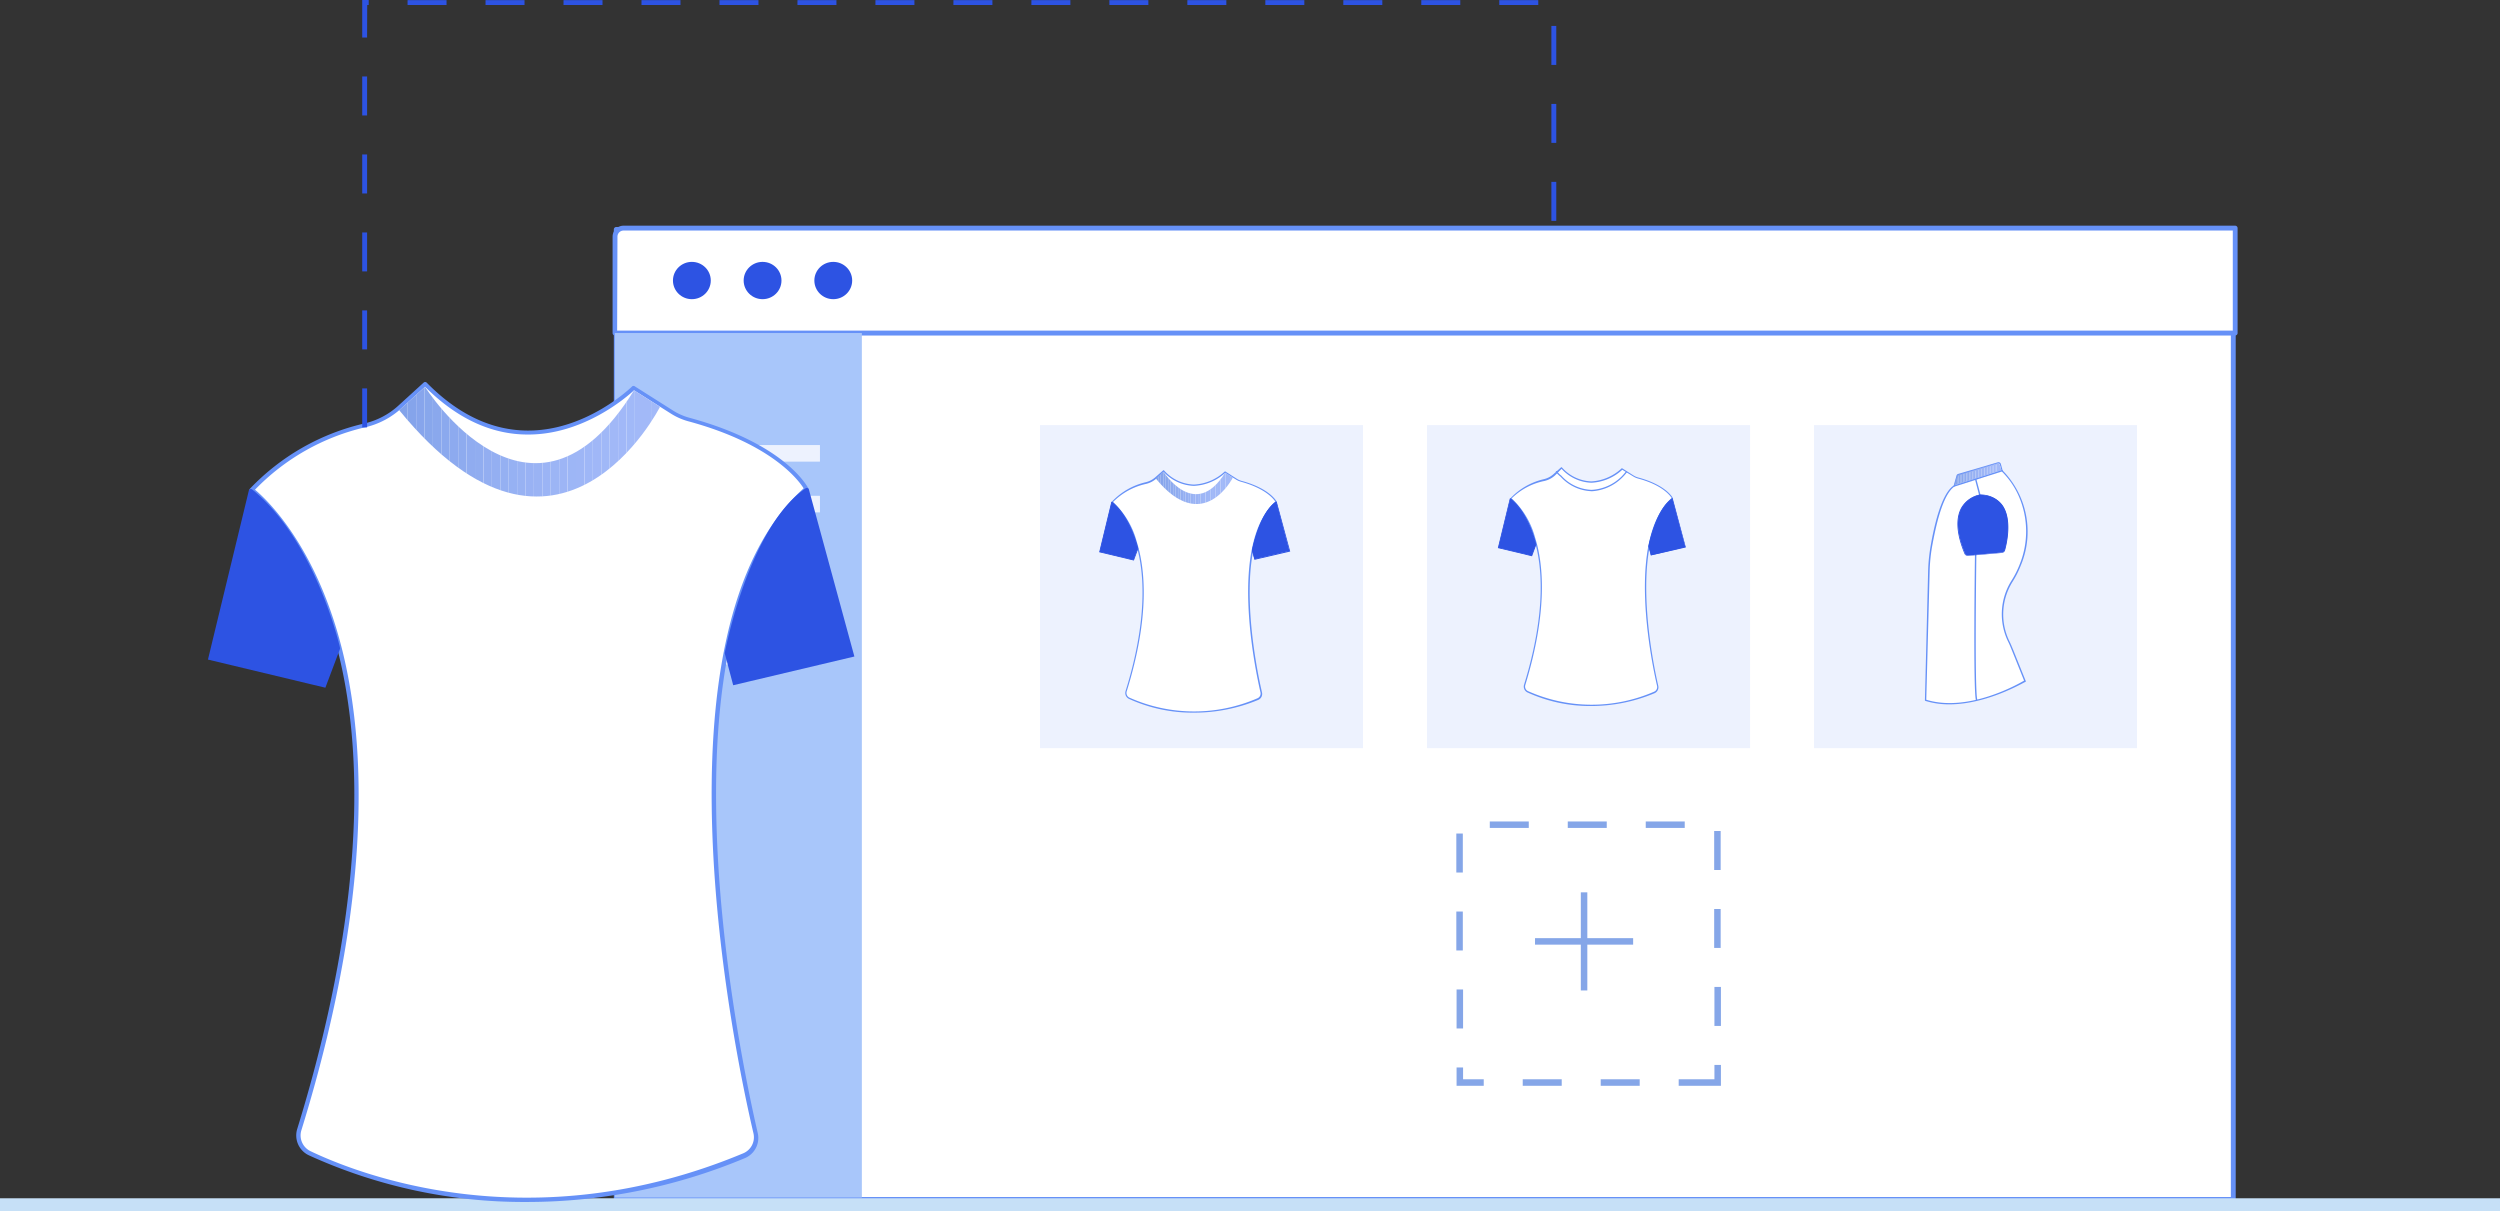 <svg data-name="Layer 1" xmlns="http://www.w3.org/2000/svg" viewBox="0 0 384.72 186.4"><rect x="0" y="0" width="384.72" height="186.4" fill="#333333" stroke="none"/><defs><clipPath id="multiple-item-images-a" transform="translate(-85.17 -199.23)"><path d="M264.2 271.8s4.85 7.71 9.51.16l1.19.75s-4.58 9.09-11.87.15z" fill="none"/></clipPath><clipPath id="multiple-item-images-b" transform="translate(-85.17 -199.23)"><path d="M385.9 273.92a8.93 8.93 0 01.52-1.6c.11 0 6.34-1.87 6.34-1.87a3.36 3.36 0 01.37 1.16z" fill="none"/></clipPath><clipPath id="multiple-item-images-c" transform="translate(-85.17 -199.23)"><path d="M150.57 258.76s16.41 26.07 32.17.53l4 2.54s-15.48 30.72-40.14.52z" fill="none"/></clipPath></defs><path fill="#fff" d="M94.83 35.3h248.84v149.28H94.83z"/><path d="M343.67 184.95H94.83a.38.38 0 01-.37-.37V35.3a.38.38 0 01.38-.37h248.83a.38.38 0 01.38.38v149.27a.38.38 0 01-.38.37zM95.2 184.2h248.1V35.67H95.21z" fill="#6691f7"/><path d="M96 35.1h248v16.16H94.64V36.42A1.32 1.32 0 0196 35.1z" fill="#fff"/><path d="M343.97 51.63H94.64a.38.38 0 01-.37-.37V36.42a1.69 1.69 0 011.69-1.69h248a.38.38 0 01.38.38v16.15a.38.38 0 01-.37.37zm-249-.75H343.6v-15.4H95.96a.94.94 0 00-.94.94z" fill="#6691f7"/><ellipse cx="106.47" cy="43.17" rx="2.91" ry="2.87" fill="#2d53e3"/><ellipse cx="117.35" cy="43.17" rx="2.91" ry="2.87" fill="#2d53e3"/><ellipse cx="128.23" cy="43.17" rx="2.91" ry="2.87" fill="#2d53e3"/><path fill="#a8c6fa" d="M94.61 51.25h38.02v133.03H94.61z"/><path fill="#edf2fe" d="M101.99 68.49h24.19v2.55h-24.19zm0 7.81h24.19v2.55h-24.19zm0 7.8h24.19v2.55h-24.19zm0 7.81h24.19v2.55h-24.19zm0 7.8h24.19v2.55h-24.19z"/><path fill="#c6e0f7" d="M0 184.4h384.72v2H0z"/><path fill="#edf2fe" d="M160.04 65.42h49.71v49.71h-49.71zm59.56 0h49.71v49.71H219.6z"/><path d="M264.83 167.09h-6.5v-1h5.5v-2.21h1zm-12.5 0h-6v-1h6zm-12 0h-6v-1h6zm-12 0h-4.18v-2.82h1v1.82h3.18zm-3.18-8.82h-1v-6h1zm39.68-.39h-1v-6h1zm-39.72-11.61h-1v-6h1zm39.68-.39h-1v-6h1zm-39.68-11.61h-1v-6h1zm39.68-.39h-1v-6h1zm-5.53-6.47h-6v-1h6zm-12 0h-6v-1h6zm-12 0h-6v-1h6z" fill="#85a6e8"/><path fill="#edf2fe" d="M279.15 65.42h49.71v49.71h-49.71z"/><path d="M232.46 76.77s9 6.53 2.13 28.67a.88.88 0 00.45 1.05 24 24 0 0019.48.1.88.88 0 00.52-1c-.9-3.89-4.79-22.61 2.28-28.87 0 0-1-2-5.28-3.12a2.76 2.76 0 01-.75-.34l-1.71-1.08s-4.63 4.63-9.35-.17l-1.12 1a3.48 3.48 0 01-1.61.84 10.13 10.13 0 00-5 2.9" fill="#fff"/><path d="M244.83 108.65a23.2 23.2 0 01-9.79-2.1 1 1 0 01-.51-1.17c1.95-6.29 3.79-15.31 1.51-22.56-1.32-4.21-3.46-5.9-3.6-6a.1.1 0 010-.14 10.27 10.27 0 015.09-2.93 3.39 3.39 0 001.57-.82l1.12-1a.1.1 0 01.14 0 6.35 6.35 0 004.52 2.15 7.39 7.39 0 004.66-2 .1.1 0 01.12 0l1.71 1.08a2.66 2.66 0 00.73.32c4.3 1.16 5.3 3.09 5.34 3.18a.1.1 0 010 .12c-7 6.24-3.11 25.06-2.25 28.77a1 1 0 01-.58 1.13 25.31 25.31 0 01-9.78 1.97zm-12.18-31.93a12.83 12.83 0 013.58 6c1.27 4 2 11.24-1.5 22.69a.78.78 0 00.4.94 24 24 0 0019.4.1.78.78 0 00.47-.9c-.86-3.72-4.79-22.54 2.25-28.91-.21-.34-1.41-2-5.18-3a2.85 2.85 0 01-.78-.35l-1.64-1a7.55 7.55 0 01-4.74 2 6.5 6.5 0 01-4.6-2.14l-1 1a3.59 3.59 0 01-1.66.87 10 10 0 00-5.05 2.7z" fill="#6691f7"/><path d="M232.39 76.77l-1.82 7.52 5.14 1.23.64-1.7s-1.05-4.76-3.92-7.07z" fill="#2d53e3"/><path d="M235.76 85.6l-5.26-1.26 1.83-7.57a.09.09 0 01.06-.07.09.09 0 01.09 0c2.85 2.29 3.93 7.06 3.94 7.11zm-5.1-1.36l5 1.2.61-1.63c-.08-.33-1.16-4.77-3.84-7zm26.71-7.47l2 7.42-5.3 1.26-.36-1.36s1.06-5.63 3.61-7.34z" fill="#2d53e3"/><path d="M254.04 85.48l-.38-1.43a22.38 22.38 0 01.85-3c.54-1.49 1.45-3.45 2.78-4.35a.09.09 0 01.08 0 .09.09 0 01.06.06l2 7.48zm-.24-1.44l.34 1.28 5.17-1.23-2-7.3c-2.39 1.68-3.48 6.98-3.48 7.26z" fill="#2d53e3"/><path d="M244.92 75.59a6.73 6.73 0 01-4.75-2.22 4.39 4.39 0 01-.73-.72.1.1 0 01.15-.13 4 4 0 00.69.69 6.54 6.54 0 004.62 2.17h.07a7.09 7.09 0 004.52-2 8.14 8.14 0 00.7-.8.1.1 0 11.15.13 7.07 7.07 0 01-.74.83 7.3 7.3 0 01-4.66 2.06z" fill="#6691f7"/><path d="M171.14 77.26s9.11 6.63 2.16 29.11a.89.89 0 00.46 1.07 24.41 24.41 0 0019.78.11.89.89 0 00.53-1c-.91-3.95-4.86-23 2.31-29.31 0 0-1-2-5.36-3.17a2.8 2.8 0 01-.77-.34l-1.73-1.1s-4.7 4.7-9.49-.17l-1.14 1a3.54 3.54 0 01-1.64.85 10.29 10.29 0 00-5.12 2.94" fill="#fff"/><path d="M183.66 109.67a23.55 23.55 0 01-9.94-2.13 1 1 0 01-.51-1.19c2-6.39 3.85-15.55 1.53-22.9-1.35-4.28-3.52-6-3.65-6.09a.1.1 0 010-.14 10.42 10.42 0 015.17-3 3.44 3.44 0 001.59-.83l1.14-1a.1.1 0 01.14 0 6.45 6.45 0 004.6 2.18 7.49 7.49 0 004.73-2 .1.1 0 01.13 0l1.73 1.1a2.71 2.71 0 00.74.33c4.37 1.18 5.38 3.14 5.43 3.23a.1.1 0 010 .12c-7.15 6.34-3.15 25.45-2.28 29.22a1 1 0 01-.59 1.14 25.7 25.7 0 01-9.96 1.96zm-12.37-32.42a13 13 0 013.64 6.11c1.29 4.09 2.07 11.41-1.53 23a.8.8 0 00.41 1 24.4 24.4 0 0019.69.1.79.79 0 00.47-.91c-.87-3.78-4.86-22.89 2.28-29.36-.22-.35-1.43-2-5.26-3.05a2.9 2.9 0 01-.79-.35l-1.66-1.02a7.66 7.66 0 01-4.81 2 6.6 6.6 0 01-4.67-2.17l-1.06 1a3.64 3.64 0 01-1.69.88 10.19 10.19 0 00-5.02 2.77z" fill="#6691f7"/><path d="M171.07 77.29l-1.85 7.64 5.22 1.25.65-1.73s-1.07-4.84-4-7.18z" fill="#2d53e3"/><path d="M174.49 86.26l-5.34-1.28 1.86-7.7a.1.1 0 01.15-.05c2.89 2.33 4 7.17 4 7.22zm-5.18-1.38l5.1 1.22.62-1.65c-.08-.33-1.17-4.84-3.9-7.08zm27.12-7.63l2 7.53-5.38 1.28-.36-1.38s1.08-5.71 3.66-7.46z" fill="#2d53e3"/><path d="M193.05 86.15l-.39-1.45a22.75 22.75 0 01.86-3.08c.54-1.51 1.48-3.5 2.83-4.41a.09.09 0 01.08 0 .09.09 0 01.06.06l2.06 7.6zm-.25-1.46l.34 1.3 5.25-1.25-2-7.41c-2.44 1.7-3.56 7.04-3.56 7.36z" fill="#2d53e3"/><g clip-path="url(#multiple-item-images-a)"><path d="M177.83 72.57zm.03 0h.38v10h-.38z" fill="#83a3ea"/><path fill="#85a4eb" d="M178.24 72.57h.38v10h-.38z"/><path fill="#87a5ec" d="M178.62 72.57h.38v10h-.38z"/><path fill="#88a7ec" d="M179.01 72.57h.38v10h-.38z"/><path fill="#8aa8ed" d="M179.39 72.57h.38v10h-.38z"/><path fill="#8ba9ee" d="M179.77 72.57h.38v10h-.38z"/><path fill="#8daaef" d="M180.16 72.57h.38v10h-.38z"/><path fill="#8eabef" d="M180.54 72.57h.38v10h-.38z"/><path fill="#90acf0" d="M180.92 72.57h.38v10h-.38z"/><path fill="#91adf0" d="M181.3 72.57h.38v10h-.38z"/><path fill="#93aef1" d="M181.69 72.57h.38v10h-.38z"/><path fill="#94aff2" d="M182.07 72.57h.38v10h-.38z"/><path fill="#95b0f2" d="M182.45 72.57h.38v10h-.38z"/><path fill="#96b1f3" d="M182.84 72.57h.38v10h-.38z"/><path fill="#98b2f3" d="M183.22 72.57h.38v10h-.38z"/><path fill="#99b2f4" d="M183.6 72.57h.38v10h-.38z"/><path fill="#9ab3f4" d="M183.99 72.57h.38v10h-.38z"/><path fill="#9bb4f5" d="M184.37 72.57h.38v10h-.38z"/><path fill="#9cb5f5" d="M184.75 72.57h.38v10h-.38z"/><path fill="#9db5f6" d="M185.13 72.57h.38v10h-.38z"/><path fill="#9db6f6" d="M185.52 72.57h.38v10h-.38z"/><path fill="#9eb6f6" d="M185.9 72.57h.38v10h-.38z"/><path fill="#9fb7f7" d="M186.28 72.57h.38v10h-.38z"/><path fill="#a0b7f7" d="M186.67 72.57h.38v10h-.38z"/><path fill="#a0b8f7" d="M187.05 72.57h.38v10h-.38z"/><path fill="#a1b8f7" d="M187.43 72.57h.38v10h-.38z"/><path fill="#a1b8f8" d="M187.82 72.57h.38v10h-.38z"/><path fill="#a1b9f8" d="M188.2 72.57h.38v10h-.38z"/><path fill="#a2b9f8" d="M188.58 72.57h.38v10h-.38zm.38 0h.38v10h-.38zm.39 0h.38v10h-.38zm.38 9.99z"/></g><path d="M307.83 71.43l.28 1s6.22 5.51 2.77 14.56a14.27 14.27 0 01-1.26 2.46 9.54 9.54 0 00-.43 9.35c.21.43.39.87.56 1.31l1.88 4.67s-8.35 5.14-15.29 3l.49-19.75a26.72 26.72 0 01.34-3.67c.5-3 1.63-8.33 3.59-9.55l.44-1.57a.27.27 0 01.18-.18l6.1-1.79a.27.27 0 01.35.16z" fill="#fff"/><path d="M300 108.39a12.39 12.39 0 01-3.71-.53.11.11 0 01-.07-.1l.49-19.75a26.89 26.89 0 01.34-3.69c.5-3 1.63-8.32 3.6-9.6l.43-1.53a.37.37 0 01.26-.26l6.1-1.79a.38.38 0 01.47.26l.27 1a13.44 13.44 0 012.78 14.66 14.32 14.32 0 01-1.26 2.48 9.47 9.47 0 00-.42 9.25c.21.44.39.89.57 1.32l1.88 4.67a.11.11 0 010 .13c-.13.01-5.85 3.48-11.73 3.48zm-3.57-.71c6.45 2 14.2-2.43 15.05-2.94l-1.84-4.58c-.17-.42-.35-.88-.56-1.31a9.68 9.68 0 01.43-9.45 14.1 14.1 0 001.25-2.44 13.52 13.52 0 00-.09-10.59 12.27 12.27 0 00-2.65-3.85.11.11 0 010-.05l-.28-1a.16.16 0 00-.2-.11l-6.1 1.79a.16.16 0 00-.11.11l-.5 1.51a.11.11 0 010 .06c-1.92 1.2-3 6.46-3.54 9.48a26.65 26.65 0 00-.34 3.66z" fill="#6691f7"/><g clip-path="url(#multiple-item-images-b)"><path d="M300.73 71.22zm0 0h.23v3.47h-.23z" fill="#83a3ea"/><path fill="#85a4eb" d="M300.96 71.22h.23v3.47h-.23z"/><path fill="#87a5ec" d="M301.19 71.22h.23v3.47h-.23z"/><path fill="#88a7ec" d="M301.43 71.22h.23v3.47h-.23z"/><path fill="#8aa8ed" d="M301.66 71.22h.23v3.47h-.23z"/><path fill="#8ba9ee" d="M301.9 71.22h.23v3.47h-.23z"/><path fill="#8daaef" d="M302.13 71.22h.23v3.47h-.23z"/><path fill="#8eabef" d="M302.36 71.22h.23v3.47h-.23z"/><path fill="#90acf0" d="M302.6 71.22h.23v3.47h-.23z"/><path fill="#91adf0" d="M302.83 71.22h.23v3.47h-.23z"/><path fill="#93aef1" d="M303.06 71.22h.23v3.47h-.23z"/><path fill="#94aff2" d="M303.3 71.22h.23v3.47h-.23z"/><path fill="#95b0f2" d="M303.53 71.22h.23v3.47h-.23z"/><path fill="#96b1f3" d="M303.76 71.22h.23v3.47h-.23z"/><path fill="#98b2f3" d="M304 71.22h.23v3.47H304z"/><path fill="#99b2f4" d="M304.23 71.22h.23v3.47h-.23z"/><path fill="#9ab3f4" d="M304.46 71.22h.23v3.47h-.23z"/><path fill="#9bb4f5" d="M304.7 71.22h.23v3.47h-.23z"/><path fill="#9cb5f5" d="M304.93 71.22h.23v3.47h-.23z"/><path fill="#9db5f6" d="M305.16 71.22h.23v3.47h-.23z"/><path fill="#9db6f6" d="M305.4 71.22h.23v3.47h-.23z"/><path fill="#9eb6f6" d="M305.63 71.22h.23v3.47h-.23z"/><path fill="#9fb7f7" d="M305.86 71.22h.23v3.47h-.23z"/><path fill="#a0b7f7" d="M306.1 71.22h.23v3.47h-.23z"/><path fill="#a0b8f7" d="M306.33 71.22h.23v3.47h-.23z"/><path fill="#a1b8f7" d="M306.57 71.22h.23v3.47h-.23z"/><path fill="#a1b8f8" d="M306.8 71.22h.23v3.47h-.23z"/><path fill="#a1b9f8" d="M307.03 71.22h.23v3.47h-.23z"/><path fill="#a2b9f8" d="M307.27 71.22h.23v3.47h-.23zm.23 0h.23v3.47h-.23zm.23 0h.23v3.47h-.23zm.23 3.47z"/></g><path fill="#fff" d="M308.09 72.44l-7.35 2.34"/><path d="M300.74 74.88a.11.11 0 010-.21l7.34-2.34a.11.11 0 01.07.2l-7.34 2.34z" fill="#6691f7"/><path d="M304.17 107.83a.11.11 0 01-.1-.08c-.44-1.54-.16-21.48-.15-22.33l.63-9.27-.62-2.37a.11.11 0 01.21-.05l.63 2.38-.63 9.28c0 .2-.29 20.76.14 22.26a.11.11 0 01-.07.13z" fill="#6691f7"/><path d="M302.89 85.48l5.16-.45a.51.51 0 00.45-.37c.44-1.61 1.93-8.37-3.85-8.52 0 0-5.63.91-2.27 9a.51.51 0 00.51.34z" fill="#2d53e3"/><path d="M302.83 85.55a.58.58 0 01-.53-.36c-1.25-3-1.41-5.41-.48-7.08a4.3 4.3 0 012.81-2 4.2 4.2 0 013.48 1.56c1.61 2.16.75 5.94.45 7a.58.58 0 01-.51.42l-5.16.45zm1.8-9.34a4.16 4.16 0 00-2.69 2c-.91 1.63-.75 4 .49 7a.44.44 0 00.44.27l5.16-.45a.44.44 0 00.38-.32c.3-1.09 1.14-4.81-.42-6.92a4.06 4.06 0 00-3.34-1.58z" fill="#2d53e3"/><path fill="#85a6e8" d="M243.27 137.32h1v15.1h-1z"/><path fill="#85a6e8" d="M236.22 144.37h15.1v1h-15.1z"/><path d="M38.75 75.4s30.82 22.43 7.31 98.43a3 3 0 001.56 3.62c7.76 3.72 34.13 14 66.87.36a3 3 0 001.8-3.47c-3.09-13.34-16.44-77.61 7.82-99.11 0 0-3.33-6.73-18.13-10.73a9.48 9.48 0 01-2.59-1.15l-5.86-3.7s-15.91 15.91-32.1-.58l-3.84 3.5a12 12 0 01-5.54 2.89 34.8 34.8 0 00-17.32 10" fill="#fff"/><path d="M81.07 184.97a79.64 79.64 0 01-33.6-7.21 3.38 3.38 0 01-1.74-4c6.68-21.6 13-52.56 5.18-77.44-4.55-14.47-11.9-20.25-12.35-20.59l-.08-.06a.34.34 0 010-.48 35.24 35.24 0 0117.49-10 11.62 11.62 0 005.38-2.81l3.84-3.5a.34.34 0 01.47 0c4.78 4.87 10 7.35 15.53 7.38h.09c9.08 0 15.93-6.73 16-6.8a.34.34 0 01.42 0l5.86 3.71a9.17 9.17 0 002.5 1.11c14.78 4 18.21 10.62 18.35 10.91a.34.34 0 01-.08.4c-24.16 21.42-10.67 86-7.72 98.78a3.36 3.36 0 01-2 3.86 86.9 86.9 0 01-33.54 6.74zM39.24 75.36c1.46 1.21 8.08 7.27 12.3 20.66 4.36 13.83 7 38.57-5.16 77.91a2.69 2.69 0 001.38 3.21c7.35 3.52 33.87 14 66.59.35a2.68 2.68 0 001.6-3.08c-3-12.77-16.45-77.4 7.72-99.26-.74-1.18-4.84-6.84-17.79-10.33a9.8 9.8 0 01-2.68-1.2l-5.63-3.56c-1.21 1.12-7.79 6.81-16.28 6.81h-.09c-5.62 0-10.93-2.5-15.79-7.35l-3.58 3.25a12.31 12.31 0 01-5.7 3 34.45 34.45 0 00-16.89 9.59z" fill="#6691f7"/><path d="M38.51 75.51l-6.24 25.83 17.66 4.23 2.19-5.84S48.5 83.37 38.67 75.46a.1.1 0 00-.16.05z" fill="#2d53e3"/><path d="M50.07 105.83L32 101.5l6.29-26a.32.32 0 01.51-.18c9.78 7.87 13.5 24.24 13.53 24.4v.11zm-17.52-4.67l17.28 4.14 2.09-5.59c-.26-1.13-4-16.38-13.2-24zm91.71-25.79l6.9 25.47-18.18 4.34-1.23-4.65s3.64-19.31 12.39-25.21a.09.09 0 01.12.05z" fill="#2d53e3"/><path d="M112.83 105.45l-1.3-4.92v-.05a76.84 76.84 0 012.92-10.43c1.84-5.11 5-11.85 9.56-14.93a.31.31 0 01.28 0 .31.31 0 01.19.21l7 25.7zm-.84-4.93l1.16 4.39 17.68-4.24-6.78-25.05c-8.22 5.75-11.86 23.81-12.08 24.9z" fill="#2d53e3"/><g clip-path="url(#multiple-item-images-c)"><path d="M61.45 59.53zm0 0h1.29v33.8h-1.29z" fill="#83a3ea"/><path fill="#85a4eb" d="M62.74 59.53h1.29v33.8h-1.29z"/><path fill="#87a5ec" d="M64.04 59.53h1.29v33.8h-1.29z"/><path fill="#88a7ec" d="M65.33 59.53h1.29v33.8h-1.29z"/><path fill="#8aa8ed" d="M66.63 59.53h1.29v33.8h-1.29z"/><path fill="#8ba9ee" d="M67.92 59.53h1.29v33.8h-1.29z"/><path fill="#8daaef" d="M69.22 59.53h1.29v33.8h-1.29z"/><path fill="#8eabef" d="M70.51 59.53h1.29v33.8h-1.29z"/><path fill="#90acf0" d="M71.81 59.53h1.29v33.8h-1.29z"/><path fill="#91adf0" d="M73.1 59.53h1.29v33.8H73.1z"/><path fill="#93aef1" d="M74.4 59.53h1.29v33.8H74.4z"/><path fill="#94aff2" d="M75.69 59.53h1.29v33.8h-1.29z"/><path fill="#95b0f2" d="M76.99 59.53h1.29v33.8h-1.29z"/><path fill="#96b1f3" d="M78.28 59.53h1.29v33.8h-1.29z"/><path fill="#98b2f3" d="M79.58 59.53h1.29v33.8h-1.29z"/><path fill="#99b2f4" d="M80.87 59.53h1.29v33.8h-1.29z"/><path fill="#9ab3f4" d="M82.17 59.53h1.29v33.8h-1.29z"/><path fill="#9bb4f5" d="M83.46 59.53h1.29v33.8h-1.29z"/><path fill="#9cb5f5" d="M84.76 59.53h1.29v33.8h-1.29z"/><path fill="#9db5f6" d="M86.05 59.53h1.29v33.8h-1.29z"/><path fill="#9db6f6" d="M87.35 59.53h1.29v33.8h-1.29z"/><path fill="#9eb6f6" d="M88.64 59.53h1.29v33.8h-1.29z"/><path fill="#9fb7f7" d="M89.94 59.53h1.29v33.8h-1.29z"/><path fill="#a0b7f7" d="M91.23 59.53h1.29v33.8h-1.29z"/><path fill="#a0b8f7" d="M92.53 59.53h1.29v33.8h-1.29z"/><path fill="#a1b8f7" d="M93.82 59.53h1.29v33.8h-1.29z"/><path fill="#a1b8f8" d="M95.12 59.53h1.29v33.8h-1.29z"/><path fill="#a1b9f8" d="M96.41 59.53h1.29v33.8h-1.29z"/><path fill="#a2b9f8" d="M97.71 59.53H99v33.8h-1.29zm1.29 0h1.29v33.8H99zm1.3 0h1.29v33.8h-1.29zm1.29 33.8z"/></g><path d="M56.49 65.77h-.75v-6h.75zm0-12h-.75v-6h.75zm0-12h-.75v-6h.75zm183-7.78h-.75v-6h.75zm-183-4.22h-.75v-6h.75zm183-7.78h-.75v-6h.75zm-183-4.22h-.75v-6h.75zm183-7.78h-.75v-6h.75zm-183-4.22h-.75V0h1v.77h-.23zm180.23-5h-6V.02h6zm-12 0h-6V.02h6zm-12 0h-6V.02h6zm-12 0h-6V.02h6zm-12 0h-6V.02h6zm-12 0h-6V.02h6zm-12 0h-6V.02h6zm-12 0h-6V.02h6zm-12 0h-6V.02h6zm-12 0h-6V.02h6zm-12 0h-6V.02h6zm-12 0h-6V.02h6zm-12 0h-6V.02h6zm-12 0h-6V.02h6zm-12 0h-6V.02h6z" fill="#2d53e3"/></svg>
